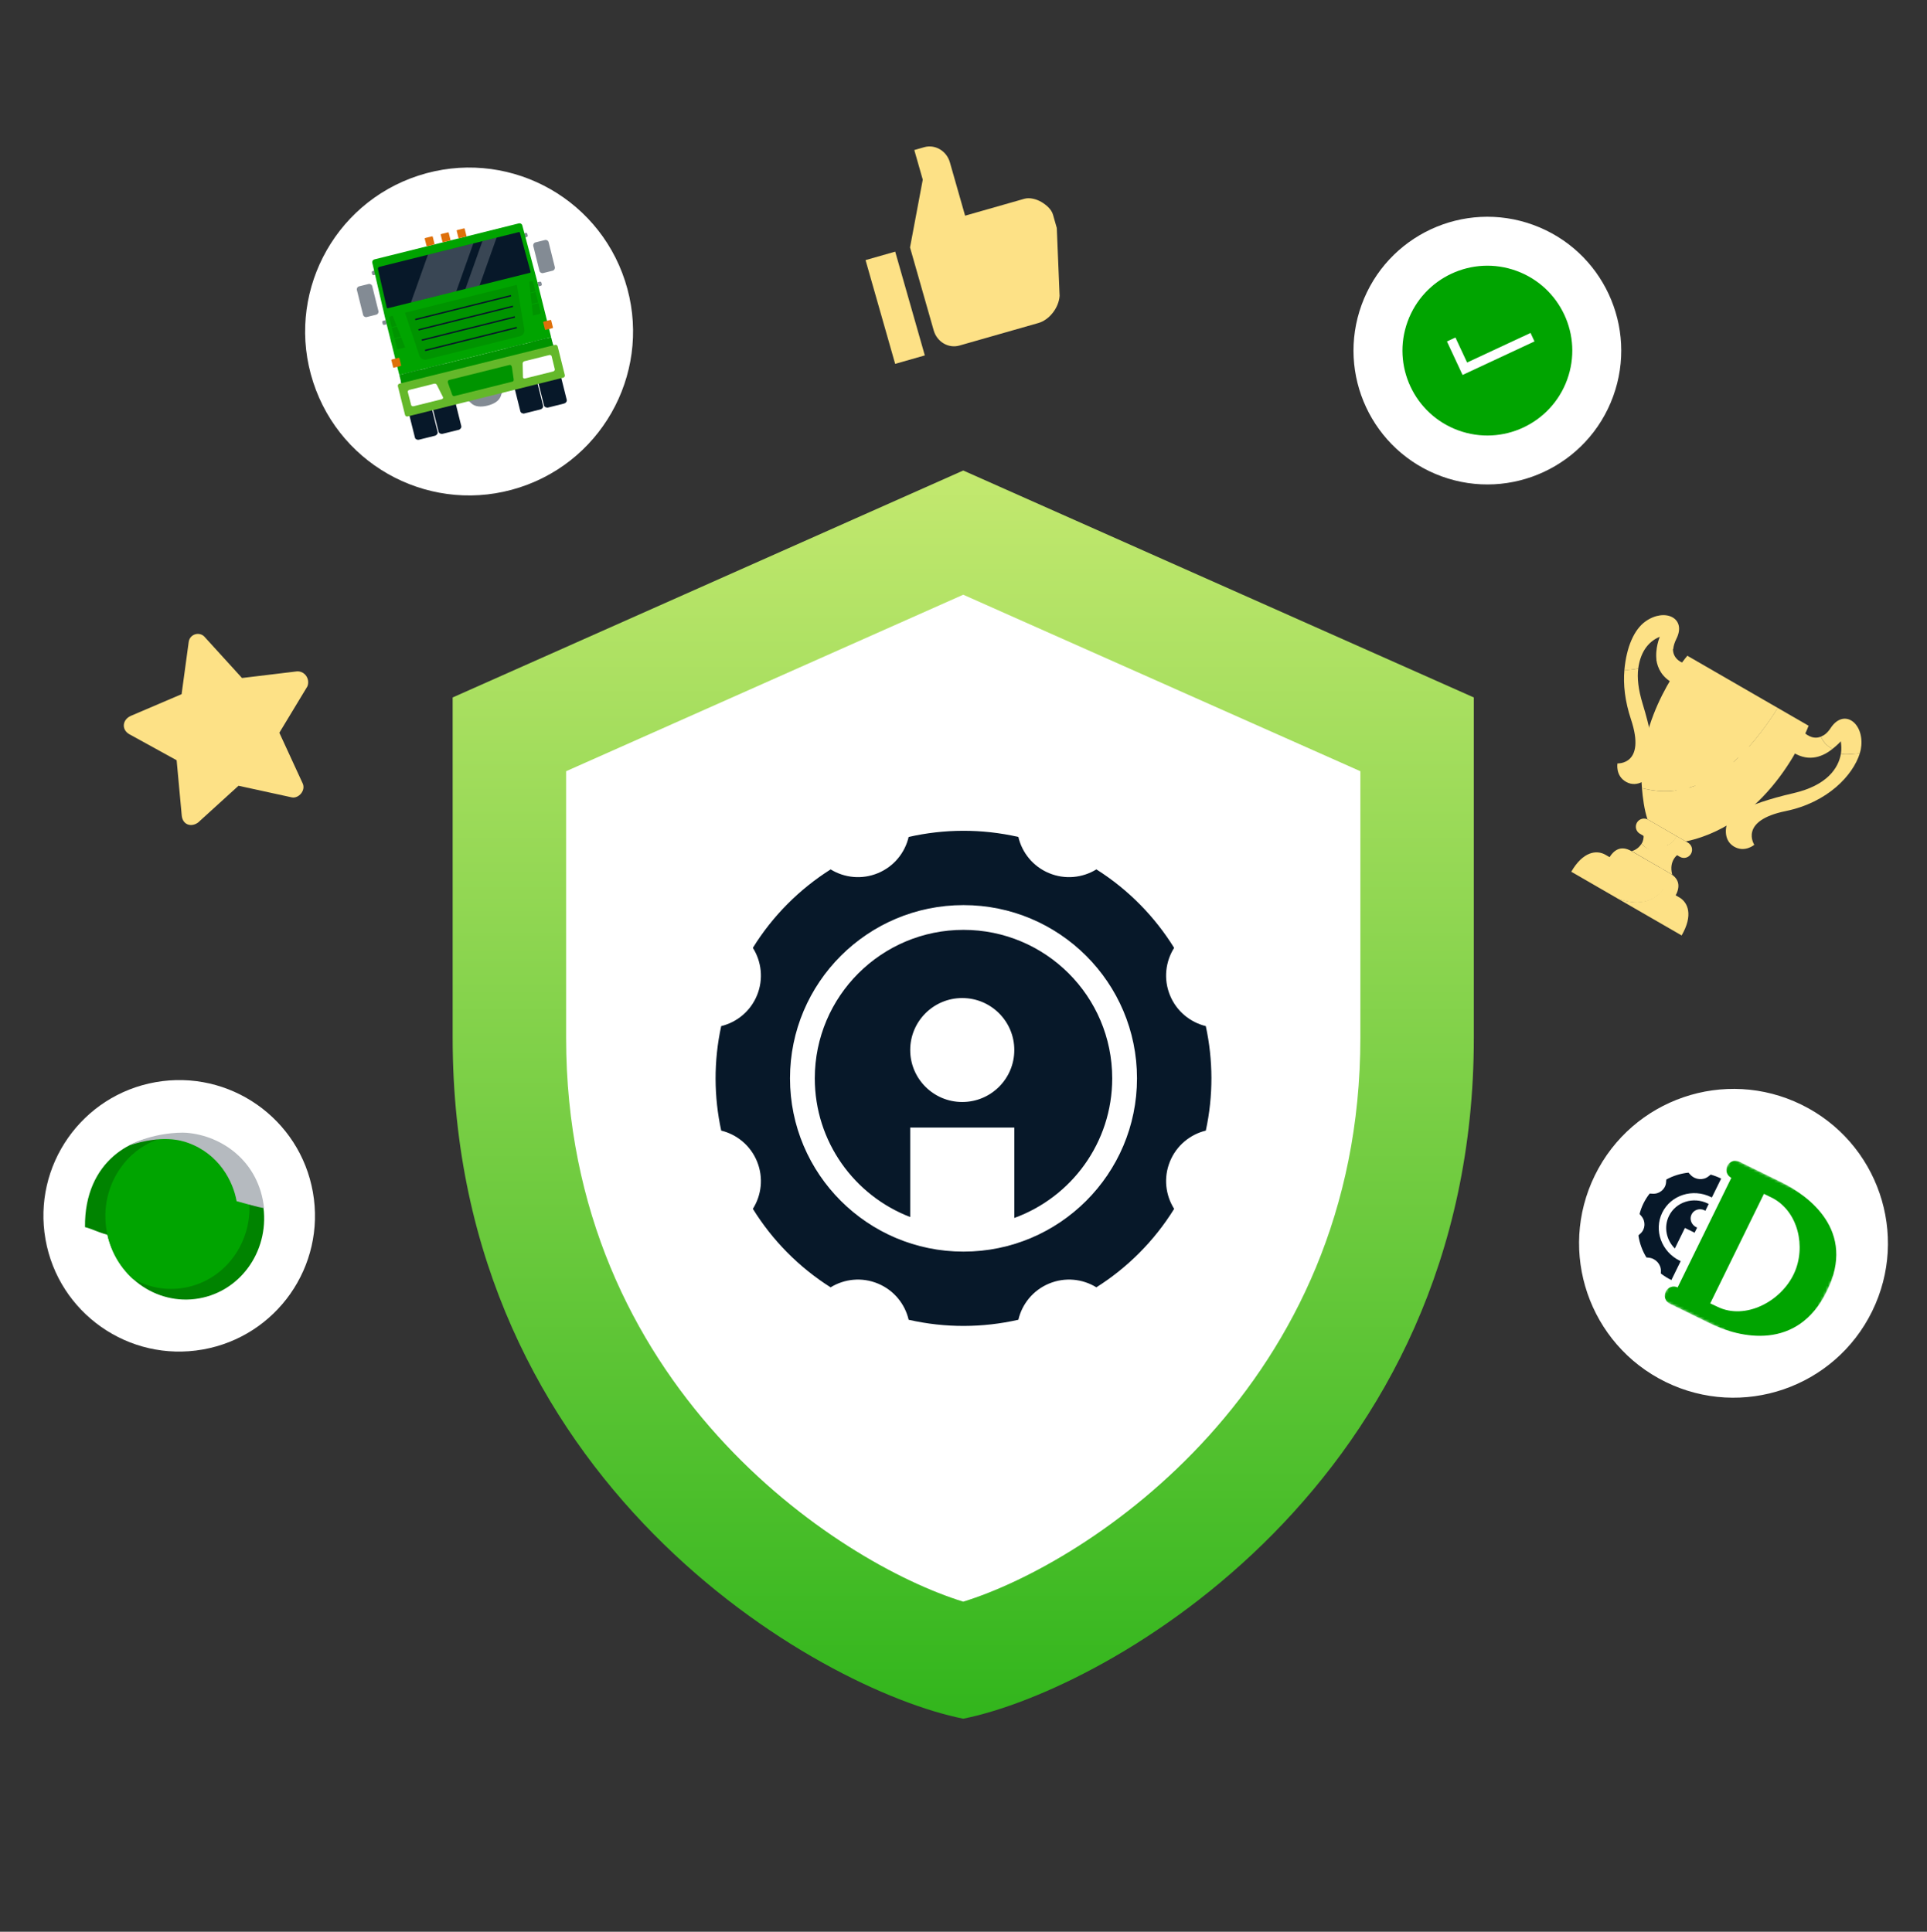 <?xml version="1.0" encoding="UTF-8"?> <svg xmlns="http://www.w3.org/2000/svg" width="750" height="752" viewBox="0 0 750 752" fill="none"><rect x="0" y="0" width="750" height="752" fill="#333333" stroke="none"/><path d="M550.632 402.87C550.632 538.5 429.741 630.991 373.761 646.094C317.782 630.991 196.891 538.5 196.891 402.87V298.948L373.761 203.869L550.632 298.948V402.87Z" fill="white"></path><path d="M374.898 183.166L176.176 271.512C176.176 271.512 176.176 359.857 176.176 404.03C176.176 576.967 318.351 657.715 374.898 669.067C431.446 657.715 573.622 576.967 573.622 404.03C573.622 359.857 573.622 271.512 573.622 271.512L374.898 183.166ZM529.462 404.03C529.462 539.508 423.807 608.418 374.898 623.503C325.991 608.418 220.336 539.508 220.336 404.03V300.224L374.898 231.513L529.462 300.224V404.03Z" fill="url(#paint0_linear_110_9692)"></path><path fill-rule="evenodd" clip-rule="evenodd" d="M323.291 338.443C328.647 341.735 335.457 342.497 341.707 339.898C347.957 337.3 352.215 331.935 353.651 325.819C367.425 322.683 381.993 322.54 396.35 325.812C397.783 331.932 402.042 337.299 408.295 339.898C414.549 342.499 421.363 341.734 426.721 338.437C439.242 346.358 449.474 356.886 456.978 368.993C453.626 374.309 452.793 381.103 455.329 387.372C457.866 393.643 463.192 397.952 469.301 399.449C472.157 412.601 472.281 426.449 469.308 440.128C463.196 441.623 457.867 445.933 455.329 452.206C452.791 458.479 453.628 465.277 456.985 470.593C449.18 483.191 438.747 493.518 426.712 501.136C421.356 497.842 414.545 497.081 408.295 499.68C402.044 502.279 397.786 507.642 396.351 513.76C382.575 516.896 368.009 517.039 353.652 513.766C352.218 507.647 347.959 502.28 341.707 499.68C335.453 497.08 328.639 497.843 323.281 501.14C310.76 493.219 300.529 482.69 293.023 470.584C296.375 465.27 297.208 458.475 294.672 452.206C292.136 445.937 286.811 441.626 280.702 440.129C277.846 426.979 277.721 413.129 280.695 399.451C286.806 397.954 292.135 393.645 294.673 387.373C297.21 381.099 296.375 374.302 293.018 368.986C300.822 356.388 311.256 346.061 323.291 338.443ZM375.001 487.235C412.295 487.235 442.526 457.039 442.526 419.789C442.526 382.539 412.295 352.343 375.001 352.343C337.709 352.343 307.477 382.539 307.477 419.789C307.477 457.039 337.709 487.235 375.001 487.235ZM354.258 473.776V438.935H394.772V474.139C417.002 466.071 432.88 444.782 432.88 419.789C432.88 387.861 406.966 361.978 375.001 361.978C343.037 361.978 317.123 387.861 317.123 419.789C317.123 444.415 332.539 465.445 354.258 473.776ZM394.772 408.76C394.772 397.584 385.702 388.526 374.514 388.526C363.327 388.526 354.258 397.584 354.258 408.76C354.258 419.935 363.327 428.994 374.514 428.994C385.702 428.994 394.772 419.935 394.772 408.76Z" fill="#071829"></path><path d="M78.922 525.342C107.66 520.274 126.85 492.869 121.782 464.131C116.715 435.392 89.31 416.203 60.571 421.27C31.832 426.337 12.643 453.743 17.71 482.481C22.778 511.22 50.183 530.409 78.922 525.342Z" fill="white"></path><g clip-path="url(#clip0_110_9692)"><path fill-rule="evenodd" clip-rule="evenodd" d="M65.216 442.51C52.184 441.753 32.785 451.726 33.08 477.701C35.868 478.369 39.112 480.175 42.81 480.884C39.489 465.733 45.238 447.701 65.216 442.51Z" fill="#008300"></path><path fill-rule="evenodd" clip-rule="evenodd" d="M77.482 505.45C94.267 502.49 105.38 485.942 102.302 468.489C99.225 451.036 83.123 439.287 66.338 442.246C49.552 445.206 38.44 461.754 41.517 479.207C44.595 496.66 60.697 508.409 77.482 505.45Z" fill="#008300"></path><path d="M96.605 464.332C99.682 481.785 88.57 498.333 71.784 501.293C64.619 502.556 57.578 501.139 51.622 497.742C46.52 493.071 42.831 486.659 41.517 479.207C38.44 461.754 49.552 445.206 66.338 442.246C73.503 440.983 80.544 442.4 86.5 445.797C91.602 450.468 95.291 456.88 96.605 464.332Z" fill="#00A400"></path><path fill-rule="evenodd" clip-rule="evenodd" d="M73.211 444.905C70.488 443.924 63.082 441.623 50.08 445.968C59.154 441.124 69.587 440.729 72.656 440.981C86.599 442.126 100.866 452.259 102.766 470.32C99.926 469.838 96.302 468.713 92.093 467.608C90.703 459.724 85.154 449.208 73.211 444.905Z" fill="#B5BABF"></path></g><path d="M648.249 537.964C678.054 552.569 714.055 540.247 728.66 510.442C743.265 480.637 730.943 444.636 701.138 430.031C671.333 415.426 635.332 427.748 620.727 457.552C606.122 487.357 618.444 523.359 648.249 537.964Z" fill="white"></path><mask id="mask0_110_9692" style="mask-type:luminance" maskUnits="userSpaceOnUse" x="646" y="450" width="79" height="81"><path fill-rule="evenodd" clip-rule="evenodd" d="M710.807 503.086L724.354 475.44L673.836 450.686L660.289 478.331L646.742 505.977L697.26 530.732L710.807 503.086Z" fill="white"></path></mask><g mask="url(#mask0_110_9692)"><path fill-rule="evenodd" clip-rule="evenodd" d="M692.592 459.88C692.547 459.856 692.5 459.831 692.453 459.808L692.45 459.807L692.445 459.804L676.948 452.21C675.228 451.367 673.143 452.099 672.288 453.845C671.429 455.598 672.13 457.677 673.84 458.523L652.938 501.179C651.221 500.343 649.143 501.076 648.29 502.819C647.429 504.575 648.135 506.661 649.853 507.503L665.35 515.097L665.357 515.1L665.358 515.101C677.251 520.928 699.543 526.071 711.066 502.557C722.588 479.043 703.988 465.465 692.954 460.057L692.592 459.88ZM689.615 466.237C689.527 466.204 689.439 466.164 689.353 466.123L686.529 464.746L665.63 507.396L665.504 507.334C666.401 507.73 667.392 508.194 668.485 508.73C679.189 513.975 693.22 506.746 698.306 495.638C702.971 485.456 699.955 471.507 689.615 466.237Z" fill="#00A400"></path></g><path fill-rule="evenodd" clip-rule="evenodd" d="M650.524 498.295L654.131 490.936C654.012 490.881 653.893 490.841 653.774 490.783C646.654 487.293 643.6 478.915 646.954 472.071C650.308 465.225 658.801 462.505 665.922 465.994C666.04 466.052 666.145 466.121 666.26 466.182L669.875 458.805C669.874 458.804 669.872 458.803 669.871 458.802C668.544 458.152 667.184 457.637 665.811 457.252L664.919 457.963C662.896 459.571 659.789 459.304 657.973 457.37L657.157 456.498C654.109 456.809 651.172 457.722 648.532 459.179L648.435 460.334C648.216 462.903 645.892 464.855 643.247 464.697L642.076 464.628C641.142 465.801 640.324 467.091 639.64 468.487C638.986 469.822 638.485 471.192 638.129 472.581L638.862 473.445C640.573 475.469 640.398 478.496 638.47 480.209L637.686 480.905C638.115 483.928 639.176 486.859 640.795 489.504L641.807 489.618C644.447 489.91 646.52 492.24 646.441 494.819L646.412 495.761C647.664 496.729 649.033 497.585 650.511 498.31C650.633 498.37 650.757 498.411 650.878 498.468L650.524 498.295ZM663.397 471.144C663.517 471.203 663.619 471.28 663.729 471.348L665.027 468.697C664.913 468.635 664.807 468.568 664.688 468.509C659.015 465.729 652.246 467.897 649.573 473.352C647.466 477.653 648.533 482.713 651.859 486.024L655.779 478.024L659.551 479.873L660.535 477.865C660.414 477.82 660.291 477.787 660.171 477.728C658.28 476.802 657.469 474.576 658.36 472.758C659.251 470.94 661.507 470.218 663.397 471.144Z" fill="#071829"></path><path d="M202.293 189.731C235.807 178.841 254.148 142.845 243.258 109.331C232.369 75.817 196.373 57.476 162.858 68.365C129.344 79.254 111.003 115.251 121.893 148.765C132.782 182.279 168.778 200.62 202.293 189.731Z" fill="white"></path><path d="M201.8 147.088L196.298 148.46C195.278 148.714 194.198 148.381 193.48 147.591C191.903 145.864 189.306 145.869 186.913 146.466C184.519 147.062 182.22 148.275 181.643 150.542C181.379 151.577 180.582 152.378 179.562 152.632L174.06 154.004L174.876 157.277L180.378 155.905C181.398 155.651 182.478 155.984 183.196 156.774C184.773 158.501 187.37 158.496 189.763 157.899C192.157 157.302 194.456 156.09 195.033 153.822C195.297 152.788 196.094 151.987 197.114 151.732L202.616 150.361L201.8 147.088Z" fill="#838B94"></path><path fill-rule="evenodd" clip-rule="evenodd" d="M197.392 135.513L203.611 133.963L203.941 135.285C203.962 135.273 203.987 135.263 204.013 135.257L204.209 135.208C204.986 135.014 205.742 135.36 205.897 135.981L211.371 157.936C211.526 158.557 211.02 159.218 210.243 159.411L210.047 159.46C210.021 159.467 209.995 159.47 209.97 159.469L209.972 159.477L209.161 159.68C209.145 159.687 209.128 159.693 209.109 159.698L208.485 159.853C208.466 159.858 208.448 159.861 208.431 159.862L207.597 160.069C207.581 160.077 207.564 160.083 207.546 160.087L206.921 160.243C206.903 160.248 206.885 160.25 206.867 160.252L206.034 160.459C206.018 160.467 206.001 160.473 205.982 160.477L205.358 160.633C205.339 160.637 205.321 160.64 205.303 160.641L204.47 160.849C204.454 160.856 204.437 160.862 204.419 160.867L204.223 160.916C204.179 160.927 204.135 160.936 204.091 160.944L203.753 161.028L203.739 160.969C203.153 160.951 202.657 160.632 202.534 160.142L197.061 138.188C196.938 137.696 197.226 137.18 197.735 136.891L197.392 135.513ZM172.662 168.782L178.881 167.232L178.864 167.161C179.373 166.87 179.662 166.355 179.54 165.865L174.066 143.911C173.944 143.42 173.447 143.101 172.861 143.084L172.52 141.717L166.301 143.268L166.629 144.584C166.604 144.584 166.579 144.586 166.553 144.593L166.358 144.642C165.577 144.833 165.074 145.493 165.23 146.117L170.704 168.072C170.859 168.692 171.615 169.039 172.392 168.845L172.588 168.796C172.614 168.79 172.637 168.781 172.659 168.769L172.662 168.782ZM212.942 131.642L206.723 133.193L207.057 134.533C206.474 134.806 206.133 135.361 206.265 135.89L211.738 157.845C211.87 158.371 212.433 158.7 213.075 158.67L213.084 158.708L219.303 157.157L219.302 157.15L219.447 157.114C220.224 156.92 220.73 156.259 220.575 155.638L215.101 133.684C214.946 133.063 214.19 132.716 213.412 132.91L213.267 132.946L212.942 131.642ZM163.336 171.11L169.555 169.559L169.545 169.52C170.125 169.245 170.467 168.691 170.336 168.165L164.862 146.211C164.731 145.685 164.169 145.356 163.528 145.385L163.193 144.044L156.974 145.595L157.301 146.905L157.154 146.941C156.376 147.132 155.87 147.793 156.026 148.417L161.5 170.371C161.655 170.992 162.411 171.339 163.188 171.145L163.335 171.108L163.336 171.11Z" fill="#071829"></path><path d="M214.496 131.252L155.414 145.982L157.004 152.361L216.087 137.63L214.496 131.252Z" fill="#009400"></path><path d="M158.611 162.126L219.263 147.004C219.688 146.898 219.939 146.437 219.824 145.974L217.061 134.892C216.945 134.429 216.508 134.14 216.082 134.246L155.43 149.369C155.004 149.475 154.754 149.935 154.869 150.398L157.632 161.481C157.748 161.943 158.185 162.232 158.611 162.126Z" fill="#64B82A"></path><path fill-rule="evenodd" clip-rule="evenodd" d="M146.404 106.88L145.459 107.116C145.192 107.182 144.923 107.017 144.855 106.745L144.701 106.13C144.633 105.858 144.793 105.586 145.061 105.519L146.006 105.284L146.404 106.88ZM205.031 92.265L204.086 92.5L203.688 90.904L204.633 90.668C204.901 90.602 205.17 90.767 205.237 91.039L205.391 91.654C205.459 91.926 205.299 92.198 205.031 92.265ZM215.089 105.383L211.393 106.304C210.765 106.461 210.125 106.069 209.966 105.429L207.566 95.801C207.406 95.161 207.786 94.514 208.414 94.358L212.11 93.436C212.738 93.28 213.377 93.672 213.537 94.312L215.937 103.94C216.097 104.58 215.717 105.226 215.089 105.383ZM209.566 111.496L210.511 111.26C210.778 111.194 210.938 110.922 210.87 110.649L210.717 110.034C210.649 109.762 210.38 109.597 210.113 109.664L209.168 109.899L209.566 111.496ZM142.735 123.423L146.431 122.501C147.059 122.345 147.44 121.698 147.28 121.058L144.88 111.431C144.72 110.791 144.081 110.398 143.453 110.555L139.757 111.476C139.129 111.633 138.749 112.279 138.908 112.919L141.309 122.547C141.468 123.187 142.108 123.579 142.735 123.423ZM149.541 126.465L150.486 126.229L150.088 124.633L149.143 124.868C148.876 124.935 148.716 125.207 148.784 125.48L148.937 126.094C149.005 126.367 149.274 126.532 149.541 126.465Z" fill="#838B94"></path><path d="M208.904 108.806L203.283 87.735C203.13 87.157 202.526 86.812 201.927 86.961L145.733 100.972C145.134 101.121 144.763 101.709 144.899 102.292L149.828 123.535L149.825 123.536L155.422 145.982L214.504 131.252L208.904 108.806Z" fill="#00A400"></path><path d="M150.968 119.99C150.871 120.014 150.768 120.002 150.685 119.955C150.598 119.906 150.541 119.829 150.524 119.736L147.098 104.701C147.015 104.343 147.265 103.975 147.657 103.877L201.916 90.349C202.11 90.301 202.307 90.404 202.354 90.581L206.497 105.786C206.523 105.877 206.507 105.969 206.453 106.05C206.402 106.13 206.319 106.186 206.222 106.211L150.968 119.99Z" fill="#071829"></path><path opacity="0.2" d="M186.669 111.093L181.149 112.469C183.18 106.748 185.472 100.305 187.759 93.883L193.28 92.507C191.011 98.879 188.72 105.318 186.669 111.093ZM184.217 94.766L174.549 97.177L166.549 99.172C164.242 105.653 161.948 112.103 159.941 117.757L177.606 113.353C179.658 107.577 181.948 101.139 184.217 94.766Z" fill="white"></path><path fill-rule="evenodd" clip-rule="evenodd" d="M153.574 131.955L156.131 131.318L157.697 135.257L155.448 135.818C154.974 135.936 154.545 135.848 154.489 135.622L153.574 131.955ZM152.263 123.062L152.798 122.928L154.361 126.869L152.423 127.352L151.508 123.685C151.452 123.459 151.79 123.18 152.263 123.062ZM152.491 127.625L154.469 127.132L156.023 131.055L153.502 131.683L152.491 127.625ZM176.779 154.209L199.499 148.545C199.81 148.467 199.995 148.078 199.928 147.629L199.23 142.898C199.149 142.358 198.741 141.959 198.362 142.053L174.736 147.944C174.356 148.038 174.181 148.583 174.365 149.097L175.97 153.603C176.122 154.03 176.468 154.287 176.779 154.209ZM209.704 122.294C210.178 122.175 210.516 121.896 210.46 121.67L209.545 118.003L206.986 118.641L207.452 122.855L209.704 122.294ZM206.453 113.884L208.394 113.4L207.479 109.733C207.423 109.507 206.994 109.419 206.519 109.537L205.984 109.671L206.453 113.884ZM206.95 118.36L209.474 117.731L208.462 113.673L206.482 114.167L206.95 118.36ZM202.408 130.886L165.922 139.983C164.964 140.222 163.587 139.639 163.211 138.43L157.625 121.726L201.16 110.872L204.07 128.243C204.307 129.483 203.367 130.647 202.408 130.886Z" fill="#009400"></path><path fill-rule="evenodd" clip-rule="evenodd" d="M171.872 155.429L161.044 158.129C160.572 158.247 160.115 158.05 160.021 157.692L158.725 152.624C158.635 152.265 158.898 151.889 159.316 151.785L168.942 149.385C169.36 149.28 169.839 149.472 170.008 149.811L172.415 154.602C172.589 154.94 172.344 155.312 171.872 155.429ZM204.411 147.319L215.243 144.618C215.711 144.502 216.022 144.114 215.936 143.753L214.702 138.67C214.612 138.311 214.204 138.102 213.785 138.207L204.161 140.606C203.742 140.711 203.409 141.104 203.419 141.483L203.542 146.843C203.548 147.224 203.939 147.437 204.411 147.319Z" fill="white"></path><path d="M164.254 132.679L200.446 123.655L200.348 123.109L164.084 132.15L164.254 132.679ZM165.532 136.687L201.199 127.794L201.1 127.248L165.363 136.158L165.532 136.687ZM162.975 128.671L199.694 119.516L199.595 118.97L162.806 128.143L162.975 128.671ZM161.697 124.663L198.941 115.377L198.842 114.831L161.527 124.135L161.697 124.663Z" fill="#071829"></path><path fill-rule="evenodd" clip-rule="evenodd" d="M166.42 95.816L168.792 95.224C168.996 95.173 169.145 95.071 169.126 94.994L168.4 92.081C168.381 92.005 168.201 91.984 167.997 92.035L165.625 92.626C165.421 92.677 165.271 92.78 165.29 92.856L166.017 95.77C166.036 95.846 166.216 95.867 166.42 95.816ZM172.639 94.267L175.011 93.675C175.215 93.624 175.364 93.522 175.345 93.445L174.619 90.532C174.6 90.456 174.42 90.435 174.216 90.486L171.844 91.077C171.64 91.128 171.49 91.231 171.509 91.307L172.236 94.221C172.255 94.297 172.435 94.317 172.639 94.267ZM181.23 92.126L178.858 92.718C178.654 92.768 178.474 92.748 178.455 92.671L177.729 89.758C177.71 89.682 177.859 89.579 178.063 89.528L180.435 88.937C180.639 88.886 180.819 88.906 180.838 88.983L181.565 91.896C181.584 91.972 181.434 92.075 181.23 92.126ZM212.52 128.365L214.892 127.773C215.096 127.723 215.246 127.62 215.227 127.544L214.5 124.63C214.481 124.554 214.301 124.533 214.097 124.584L211.725 125.176C211.521 125.226 211.372 125.329 211.391 125.405L212.117 128.319C212.136 128.395 212.316 128.416 212.52 128.365ZM155.808 142.505L153.436 143.096C153.232 143.147 153.052 143.127 153.033 143.05L152.307 140.137C152.288 140.061 152.437 139.958 152.641 139.907L155.013 139.315C155.217 139.265 155.397 139.285 155.416 139.361L156.143 142.275C156.162 142.351 156.012 142.454 155.808 142.505Z" fill="#DE700A"></path><path d="M561.079 185.439C588.114 195.279 618.007 181.339 627.847 154.305C637.686 127.27 623.747 97.377 596.712 87.537C569.678 77.698 539.785 91.637 529.945 118.671C520.105 145.706 534.044 175.599 561.079 185.439Z" fill="white"></path><g clip-path="url(#clip1_110_9692)"><path d="M567.593 167.541C584.743 173.784 603.706 164.941 609.948 147.791C616.19 130.641 607.348 111.677 590.198 105.435C573.047 99.193 554.084 108.036 547.842 125.186C541.6 142.336 550.443 161.299 567.593 167.541Z" fill="#00A400" style="mix-blend-mode:overlay"></path><path fill-rule="evenodd" clip-rule="evenodd" d="M571.001 141.126L566.459 131.382L563.158 132.92L569.239 145.965L597.234 132.911L595.694 129.611L571.001 141.126Z" fill="white"></path></g><path d="M359.697 57.306L355.85 58.404L359.143 69.945L354.187 96.32L363.406 128.635C364.018 130.778 365.414 132.601 367.29 133.705C369.165 134.808 371.365 135.101 373.405 134.519L404.181 125.738C408.413 124.531 412.1 119.81 412.402 115.181L411.312 88.759L409.83 83.565C409.219 81.423 407.174 79.721 405.298 78.618C403.423 77.514 400.745 76.797 398.705 77.379L375.623 83.964L369.696 63.19C369.085 61.048 367.688 59.224 365.813 58.121C363.937 57.017 361.738 56.724 359.697 57.306Z" fill="#FDE186"></path><path d="M348.418 97.961L336.877 101.254L348.401 141.647L359.942 138.355L348.418 97.961Z" fill="#FDE186"></path><path d="M651.27 265.998L655.698 258.328C655.698 258.328 650.685 257.047 651.165 252.065C648.89 254.093 646.711 255.653 644.662 256.837C645.145 260.152 646.856 263.653 651.27 265.998Z" fill="#FDE186"></path><path d="M639.322 273.961C637.616 268.386 637.14 263.826 637.621 260.226C635.516 260.652 633.744 260.878 632.235 260.748C631.715 266.505 632.441 272.996 634.791 280.047C640.732 297.887 629.536 297.175 629.536 297.175C629.536 297.175 628.617 302.063 633.011 304.44C637.423 306.813 641.857 303.184 643.655 300.068C643.655 300.068 645.235 293.282 639.322 273.961Z" fill="#FDE186"></path><path d="M645.998 247.906C645.998 247.906 644.054 252.406 644.755 257.255C646.798 256.082 648.977 254.522 651.252 252.494C651.368 251.413 651.724 250.166 652.442 248.721C656.537 240.598 648.037 236.576 640.523 241.84C635.97 245.022 633.035 251.941 632.235 260.748C633.748 260.895 635.533 260.647 637.621 260.226C638.581 252.877 642.397 249.313 645.998 247.906Z" fill="#FDE186"></path><path d="M724.433 290.285C725.246 281.153 717.513 275.802 712.514 283.404C711.193 285.416 710.001 286.223 708.734 286.756C709.445 288.445 710.677 290.26 713.238 291.535C715.286 289.9 716.453 288.583 716.453 288.583C716.641 289.868 716.782 291.838 716.506 293.422C718.48 293.879 720.85 293.446 723.841 293.299C724.176 292.214 724.343 291.323 724.433 290.285Z" fill="#FDE186"></path><path d="M708.734 286.756C705.214 288.224 702.333 285.267 702.333 285.267L697.911 292.926C704.396 296.99 709.893 294.209 713.238 291.535C710.677 290.26 709.438 288.455 708.734 286.756Z" fill="#FDE186"></path><path d="M716.506 293.422C715.543 298.865 711.335 305.704 697.995 308.781C678.307 313.32 673.219 318.082 673.219 318.082C671.426 321.187 670.494 326.851 674.755 329.485C679.011 332.102 682.784 328.863 682.784 328.863C682.784 328.863 676.57 319.523 694.99 315.747C711.333 312.4 721.177 301.813 723.841 293.299C720.85 293.446 718.491 293.885 716.506 293.422Z" fill="#FDE186"></path><path d="M691.932 275.602L656.721 255.273C656.721 255.273 636.597 278.706 639.053 306.808C647.005 308.785 668.545 312.839 691.932 275.602Z" fill="#FDE186"></path><path d="M703.917 282.522L691.9 275.584C668.524 312.827 646.994 308.778 639.053 306.808C639.385 310.661 639.91 314.987 641.2 318.942L656.125 327.56C689.944 320.386 703.917 282.522 703.917 282.522Z" fill="#FDE186"></path><path d="M652.149 331.076L639.446 323.742C639.446 323.742 640.304 326.357 638.879 328.498C641.344 330.996 645.132 333.241 652.149 331.076Z" fill="#FDE186"></path><path d="M653.295 332.462L652.29 330.429C645.273 332.595 641.333 330.99 638.879 328.498C638.142 329.598 636.97 330.823 635.063 331.334L650.841 340.487C649.332 334.822 653.295 332.462 653.295 332.462Z" fill="#FDE186"></path><path d="M651.974 325.162L641.439 319.08C639.925 318.206 637.983 318.726 637.109 320.24C636.228 321.765 636.755 323.696 638.269 324.571L645.438 328.71C645.438 328.71 649.711 331.221 652.53 325.483" fill="#FDE186"></path><path d="M656.976 328.05L652.433 325.427C649.604 331.158 645.33 328.647 645.33 328.647L653.806 333.541C655.331 334.422 657.256 333.906 658.136 332.381C659.011 330.866 658.501 328.931 656.976 328.05Z" fill="#FDE186"></path><path d="M635.972 339.82L651.922 349.029C653.846 345.695 654.075 342.355 649.902 339.946C649.205 339.544 647.876 338.776 646.253 337.839C641.945 341.526 638.07 340.741 635.972 339.82Z" fill="#FDE186"></path><path d="M647.321 338.456C643.072 336.003 636.862 332.417 635.043 331.367C630.87 328.958 628.092 330.826 626.167 334.159L637.04 340.437C639.138 341.358 643.014 342.143 647.321 338.456Z" fill="#FDE186"></path><path d="M646.628 345.319C638.958 340.891 626.734 333.834 624.871 332.758C621.428 330.77 616.119 331.438 611.546 339.359L629.696 349.838C634.497 351.636 642.494 353.057 647.695 345.936" fill="#FDE186"></path><path d="M653.557 349.32C652.827 348.898 650.539 347.577 647.554 345.854C642.352 352.976 634.334 351.542 629.522 349.737L654.503 364.16C659.076 356.24 656.999 351.307 653.557 349.32Z" fill="#FDE186"></path><path d="M651.16 273.461C656.194 262.829 661.592 265.582 663.399 266.451C669.231 269.208 666.932 272.66 660.972 274.681C655.012 276.702 648.359 279.368 651.16 273.461Z" fill="#FDE186"></path><path d="M673.781 279.65L655.739 278.821L658.977 284.584L677.407 285.346L673.781 279.65ZM654.601 311.487L663.614 295.875L654.951 280.487L645.937 296.099L654.601 311.487ZM660.993 288.086L664.912 295.012L683.531 294.867L679.664 288.858L660.993 288.086ZM665.074 296.718L682.743 296.533L673.73 312.145L656.061 312.33L665.074 296.718Z" fill="#FDE186"></path><path fill-rule="evenodd" clip-rule="evenodd" d="M73.436 249.965C73.825 246.711 77.939 245.608 79.903 248.233L94.192 263.936L115.554 261.362C118.651 261.162 120.771 264.374 119.638 267.198L108.722 285.245L117.762 304.874C119.138 307.656 116.241 310.952 113.574 310.407L92.831 305.884L77.127 320.173C74.503 322.136 71.092 321.16 70.734 317.475L68.748 295.955L50.272 285.785C47.29 284.064 47.521 280.221 50.891 278.688L70.678 270.236L73.436 249.965Z" fill="#FDE186"></path><defs><linearGradient id="paint0_linear_110_9692" x1="385.561" y1="-124.371" x2="385.561" y2="835.586" gradientUnits="userSpaceOnUse"><stop stop-color="#00A400"></stop><stop offset="0.266" stop-color="#D3EE78"></stop><stop offset="1" stop-color="#00A400"></stop></linearGradient><clipPath id="clip0_110_9692"><rect width="76.856" height="76.856" fill="white" transform="translate(23.031 442.863) rotate(-10)"></rect></clipPath><clipPath id="clip1_110_9692"><rect width="75.534" height="75.534" fill="white" transform="translate(556.324 88.082) rotate(20)"></rect></clipPath></defs></svg> 